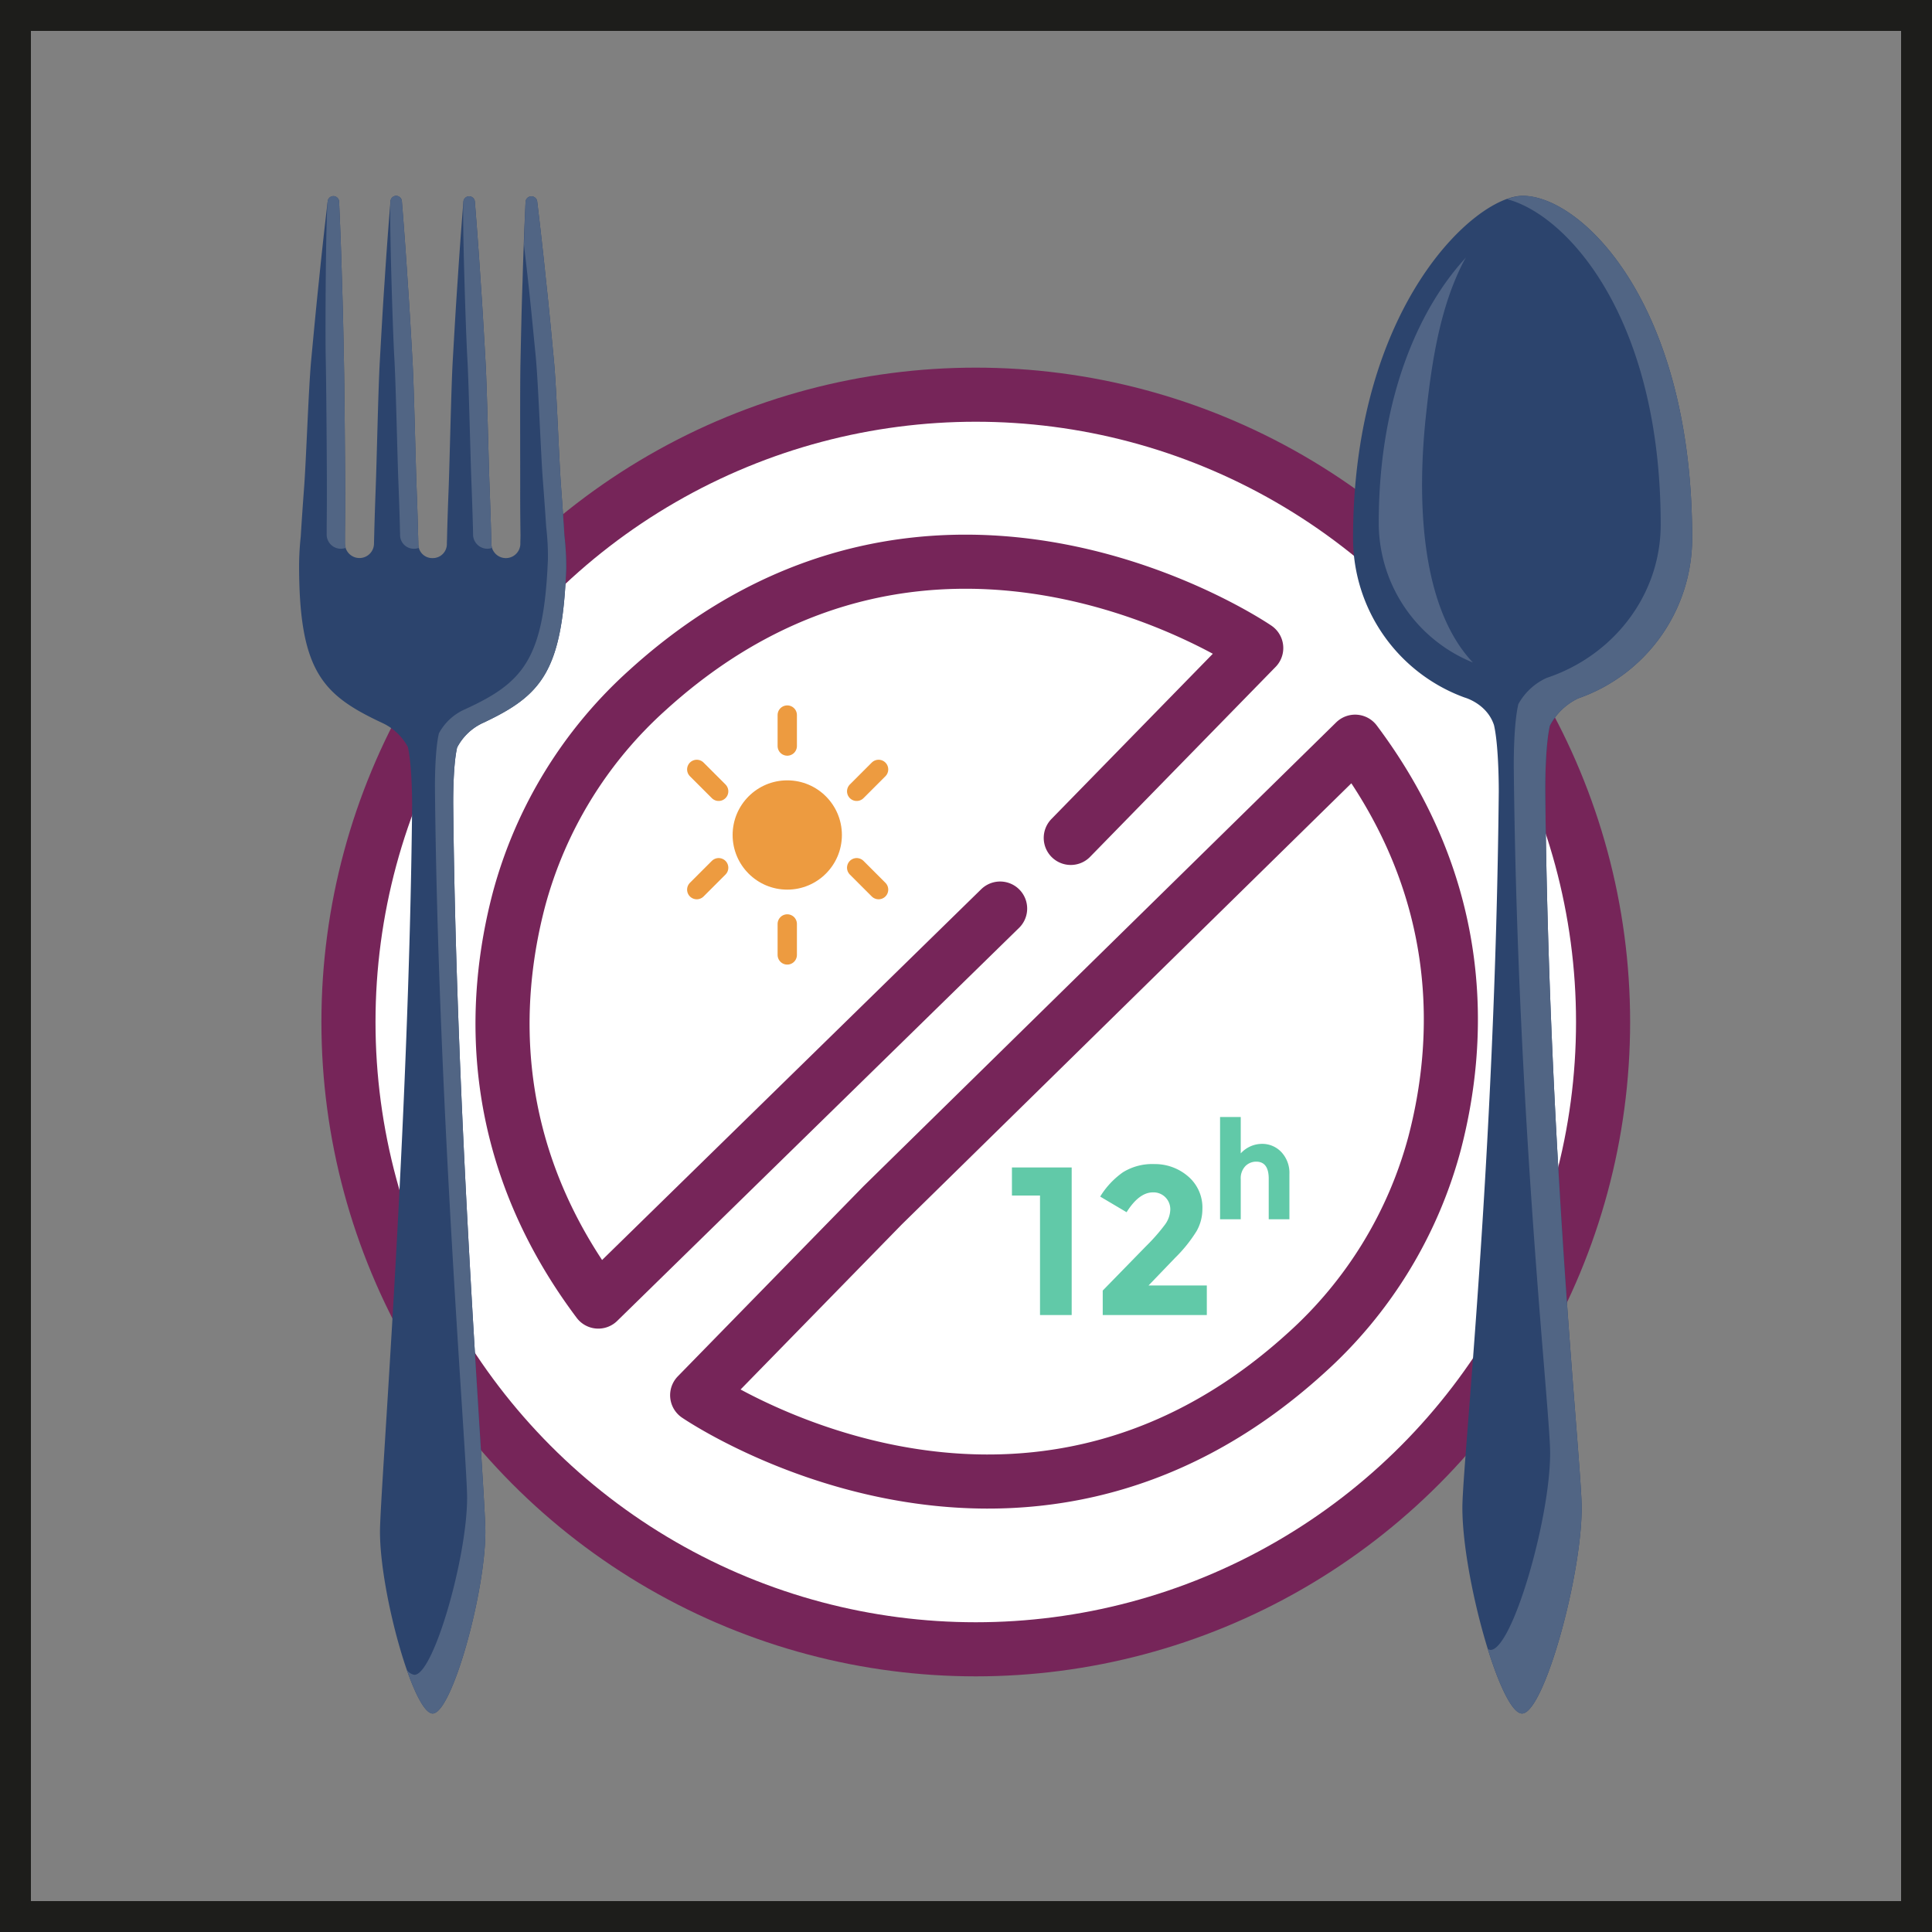 <svg id="Layer_1" data-name="Layer 1" xmlns="http://www.w3.org/2000/svg" viewBox="0 0 500 500"><rect x="0" y="0" width="500" height="500" fill="#808080" stroke="none"/><defs><style>.cls-1,.cls-5{fill:#fff;stroke:#762559;stroke-width:14px;}.cls-1,.cls-9{stroke-miterlimit:10;}.cls-2{fill:#2c446d;}.cls-3{fill:#516584;}.cls-4{fill:#eef2f4;opacity:0.19;}.cls-5,.cls-7{stroke-linecap:round;stroke-linejoin:round;}.cls-6{fill:#ed9b40;}.cls-7,.cls-9{fill:none;}.cls-7{stroke:#ed9b40;stroke-width:5px;}.cls-8{fill:#61c9a8;}.cls-9{stroke:#1d1d1b;stroke-width:16px;}</style></defs><title>Flip Card Activity</title><circle class="cls-1" cx="252.528" cy="264.492" r="162.347"/><path class="cls-2" d="M146.096,138.852h-.012c-.254-4.228-.551-8.454-.867-12.678-.526-6.885-1.18-25.878-1.852-32.758-.644-6.875-1.282-13.757-2.032-20.633q-1.059-10.318-2.301-20.63a1.514,1.514,0,0,0-3.017.112q-.497,10.378-.787,20.738c-.245,6.913-.381,13.826-.527,20.728-.155,6.913-.053,26.016-.074,32.921-.012,4.029.021,8.028.081,12.028h-.009c.003.599-.037,1.367-.031,1.962a3.754,3.754,0,0,1-7.495.35c-.025-.743-.043-1.482-.059-2.227v-.215h0c-.105-4.052-.245-8.101-.394-12.149-.273-6.903-.666-25.91-1.065-32.811-.39-6.9-.774-13.798-1.258-20.696q-.659-10.348-1.505-20.697a1.485,1.485,0,0,0-2.964,0q-.841,10.351-1.508,20.697c-.48,6.899-.867,13.796-1.264,20.696-.39,6.901-.783,25.908-1.047,32.811-.164,4.15-.309,8.3-.409,12.452h0c0,.596-.05,1.264-.05,1.858a3.634,3.634,0,0,1-3.661,3.723,3.592,3.592,0,0,1-3.723-3.59v-.069c0-.329-.016-.751-.031-1.155,0-.197,0-.393-.012-.587a2.783,2.783,0,0,1,0-.32h-.012c-.093-4.122-.235-8.24-.393-12.358-.266-6.908-.66-25.931-1.056-32.837-.39-6.908-.768-13.815-1.258-20.721q-.66-10.362-1.499-20.723a1.504,1.504,0,0,0-1.357-1.391,1.484,1.484,0,0,0-1.592,1.391q-.859,10.36-1.518,20.723c-.483,6.907-.855,13.813-1.245,20.721-.403,6.907-.793,25.929-1.066,32.837-.149,4.085-.291,8.175-.387,12.258h-.009v.313c-.018.601-.031,1.204-.043,1.812a3.76,3.76,0,0,1-7.519-.043v-2.534h0c.043-3.909.053-7.814.053-11.722-.022-6.899-.164-25.917-.313-32.817-.13-6.901-.266-13.804-.495-20.704q-.279-10.36-.752-20.723a1.483,1.483,0,0,0-2.958-.102Q83.578,62.385,82.537,72.695c-.728,6.867-1.363,13.739-2.013,20.614-.65,6.873-1.295,25.858-1.815,32.74-.316,4.261-.617,8.533-.877,12.8v.002a73.857,73.857,0,0,0-.43,7.921c.083,27.101,6.222,33.127,21.376,40.253a14.332,14.332,0,0,1,6.777,6.295c1.143,4.971,1.103,15.162,1.103,15.162-.827,84.898-8.319,177.721-8.319,187.927,0,15.839,8.697,47.045,13.637,47.045s13.637-31.206,13.637-47.045c0-10.206-7.492-103.029-8.319-187.927,0,0-.136-10.081,1.01-15.029a14.258,14.258,0,0,1,6.826-6.428c15.037-7.074,20.367-13.293,21.407-39.816A70.505,70.505,0,0,0,146.096,138.852Z"/><path class="cls-3" d="M120.935,92.464c.396,6.721.793,25.252,1.056,31.975.152,3.949.294,7.901.394,11.843h.012v.208c.012.723.034,1.449.046,2.174a3.718,3.718,0,0,0,3.763,3.35,3.781,3.781,0,0,0,1.183-.237,3.296,3.296,0,0,1-.217-.787c-.025-.743-.043-1.482-.059-2.227v-.215h0c-.105-4.052-.245-8.101-.394-12.149-.273-6.903-.666-25.91-1.065-32.811-.39-6.9-.774-13.798-1.258-20.696q-.659-10.348-1.505-20.697a1.485,1.485,0,0,0-2.964,0C119.603,56.154,120.542,85.74,120.935,92.464Z"/><path class="cls-3" d="M102.04,92.393c.406,6.735.784,25.276,1.05,32.002.161,4.014.303,8.025.406,12.043h0v.311c.012.192.012.381.016.573.018.399.031.805.025,1.127v.006c0,.022.006.04.006.059a3.548,3.548,0,0,0,3.729,3.498,3.7,3.7,0,0,0,1.183-.231,3.602,3.602,0,0,1-.186-.94v-.069c0-.329-.016-.751-.031-1.155,0-.197,0-.393-.012-.587a2.783,2.783,0,0,1,0-.32h-.012c-.093-4.122-.235-8.24-.393-12.358-.266-6.908-.66-25.931-1.056-32.837-.39-6.908-.768-13.815-1.258-20.721q-.66-10.362-1.499-20.723a1.504,1.504,0,0,0-1.357-1.391,1.484,1.484,0,0,0-1.592,1.391C100.723,56.067,101.646,85.666,102.04,92.393Z"/><path class="cls-3" d="M84.296,92.492c.149,6.729.282,25.265.297,31.984.006,3.812,0,7.619-.043,11.425h0c-.006.578,0,1.837-.006,2.422v.053a3.674,3.674,0,0,0,4.952,3.41,3.706,3.706,0,0,1-.226-1.093v-2.534h0c.043-3.909.053-7.814.053-11.722-.022-6.899-.164-25.917-.313-32.817-.13-6.901-.266-13.804-.495-20.704q-.279-10.36-.752-20.723a1.483,1.483,0,0,0-2.958-.102C84.327,56.081,84.147,85.77,84.296,92.492Z"/><path class="cls-3" d="M146.096,138.852h-.012c-.254-4.228-.551-8.454-.867-12.678-.526-6.885-1.18-25.878-1.852-32.758-.644-6.875-1.282-13.757-2.032-20.633q-1.059-10.318-2.301-20.63a1.514,1.514,0,0,0-3.017.112c-.179,3.681-.279,7.356-.424,11.038.331,2.961.706,5.92,1.022,8.886.743,6.699,1.384,13.407,2.038,20.108.656,6.704,1.307,25.218,1.839,31.93q.474,6.174.88,12.351h.006a64.331,64.331,0,0,1,.424,8.152c-1.028,25.846-6.358,31.905-21.392,38.801a14.075,14.075,0,0,0-6.82,6.259c-1.152,4.827-1.019,14.648-1.019,14.648.821,82.744,8.319,173.211,8.319,183.156,0,15.436-8.694,45.848-13.637,45.848a2.954,2.954,0,0,1-1.976-1.299c2.317,6.631,4.785,11.314,6.699,11.314,4.94,0,13.637-31.206,13.637-47.045,0-10.206-7.492-103.029-8.319-187.927,0,0-.136-10.081,1.01-15.029a14.258,14.258,0,0,1,6.826-6.428c15.037-7.074,20.367-13.293,21.407-39.816A70.505,70.505,0,0,0,146.096,138.852Z"/><path class="cls-2" d="M408.444,180.733a43.888,43.888,0,0,0,29.488-41.462c0-60.71-28.608-88.593-43.874-88.593-12.33,0-43.889,28.71-43.889,88.593a43.901,43.901,0,0,0,28.887,41.252s5.761,1.561,7.588,7.139c1.295,5.641,1.236,17.191,1.236,17.191-.938,96.045-9.418,173.825-9.418,185.368,0,17.924,9.849,53.235,15.442,53.235,5.587,0,15.43-35.31,15.43-53.235,0-11.543-8.473-89.323-9.421-185.368,0,0-.105-11.428,1.192-17.047A16.083,16.083,0,0,1,408.444,180.733Z"/><path class="cls-4" d="M369.002,107.821c1.431-13.407,3.537-28.235,9.892-40.345.167-.297.337-.539.495-.827-11.14,11.993-22.572,34.663-22.572,68.688a39.011,39.011,0,0,0,24.356,36.116C366.655,156.033,367.07,125.954,369.002,107.821Z"/><path class="cls-3" d="M408.444,180.733a43.888,43.888,0,0,0,29.488-41.462c0-60.71-28.608-88.593-43.874-88.593a12.651,12.651,0,0,0-4.039.867c15.758,4.125,39.767,30.931,39.767,84.197,0,18.38-12.336,33.993-29.503,39.697a15.789,15.789,0,0,0-7.328,6.778c-1.307,5.378-1.192,16.32-1.192,16.32.938,91.962,9.412,166.441,9.412,177.49,0,17.164-9.84,50.974-15.436,50.974a1.975,1.975,0,0,1-.694-.246c2.955,9.514,6.337,16.7,8.858,16.7,5.587,0,15.43-35.31,15.43-53.235,0-11.543-8.473-89.323-9.421-185.368,0,0-.105-11.428,1.192-17.047A16.083,16.083,0,0,1,408.444,180.733Z"/><path class="cls-5" d="M277.115,216.85l47.997-49.14s-82.915-56.884-157.533,10.89a111.789,111.789,0,0,0-33.282,54.204c-6.921,26.377-8.585,65.208,20.539,104.04L258.83,235.135"/><path class="cls-5" d="M228.424,311.943l-47.997,49.14s82.915,56.884,157.533-10.89a111.789,111.789,0,0,0,33.282-54.204c6.921-26.377,8.585-65.208-20.539-104.04L228.424,311.943"/><circle class="cls-6" cx="203.742" cy="216.095" r="14.14"/><line class="cls-7" x1="203.742" y1="185.054" x2="203.742" y2="193.073"/><line class="cls-7" x1="203.742" y1="239.117" x2="203.742" y2="247.136"/><line class="cls-7" x1="227.378" y1="199.12" x2="221.708" y2="204.791"/><line class="cls-7" x1="180.32" y1="199.12" x2="185.99" y2="204.791"/><line class="cls-7" x1="227.378" y1="230.235" x2="221.708" y2="224.565"/><line class="cls-7" x1="180.32" y1="230.235" x2="185.99" y2="224.565"/><path class="cls-8" d="M261.888,302.138H277.35v38.194h-8.196V309.404h-7.266Z"/><path class="cls-8" d="M301.42,317.026a6.905,6.905,0,0,0,1.45-3.962,4.39,4.39,0,0,0-1.258-3.197,4.318,4.318,0,0,0-3.224-1.281q-3.602,0-6.83,5.136l-6.83-4.047a21.262,21.262,0,0,1,5.874-6.283,14.411,14.411,0,0,1,8.142-2.13,13.116,13.116,0,0,1,8.689,3.144,10.579,10.579,0,0,1,3.744,8.551,11.514,11.514,0,0,1-1.503,5.656,37.075,37.075,0,0,1-5.55,6.91l-6.884,7.159H312.324v7.649H285.385v-6.337l11.202-11.477A48.74,48.74,0,0,0,301.42,317.026Z"/><path class="cls-8" d="M321.105,305.199v10.348h-5.354V289.074h5.354v9.419a7.474,7.474,0,0,1,5.441-2.462,6.796,6.796,0,0,1,5.084,2.143,7.864,7.864,0,0,1,2.067,5.708v11.666h-5.351v-10.49q0-4.42-3.246-4.422a3.899,3.899,0,0,0-2.802,1.158A4.536,4.536,0,0,0,321.105,305.199Z"/><rect class="cls-9" width="500" height="500"/></svg>